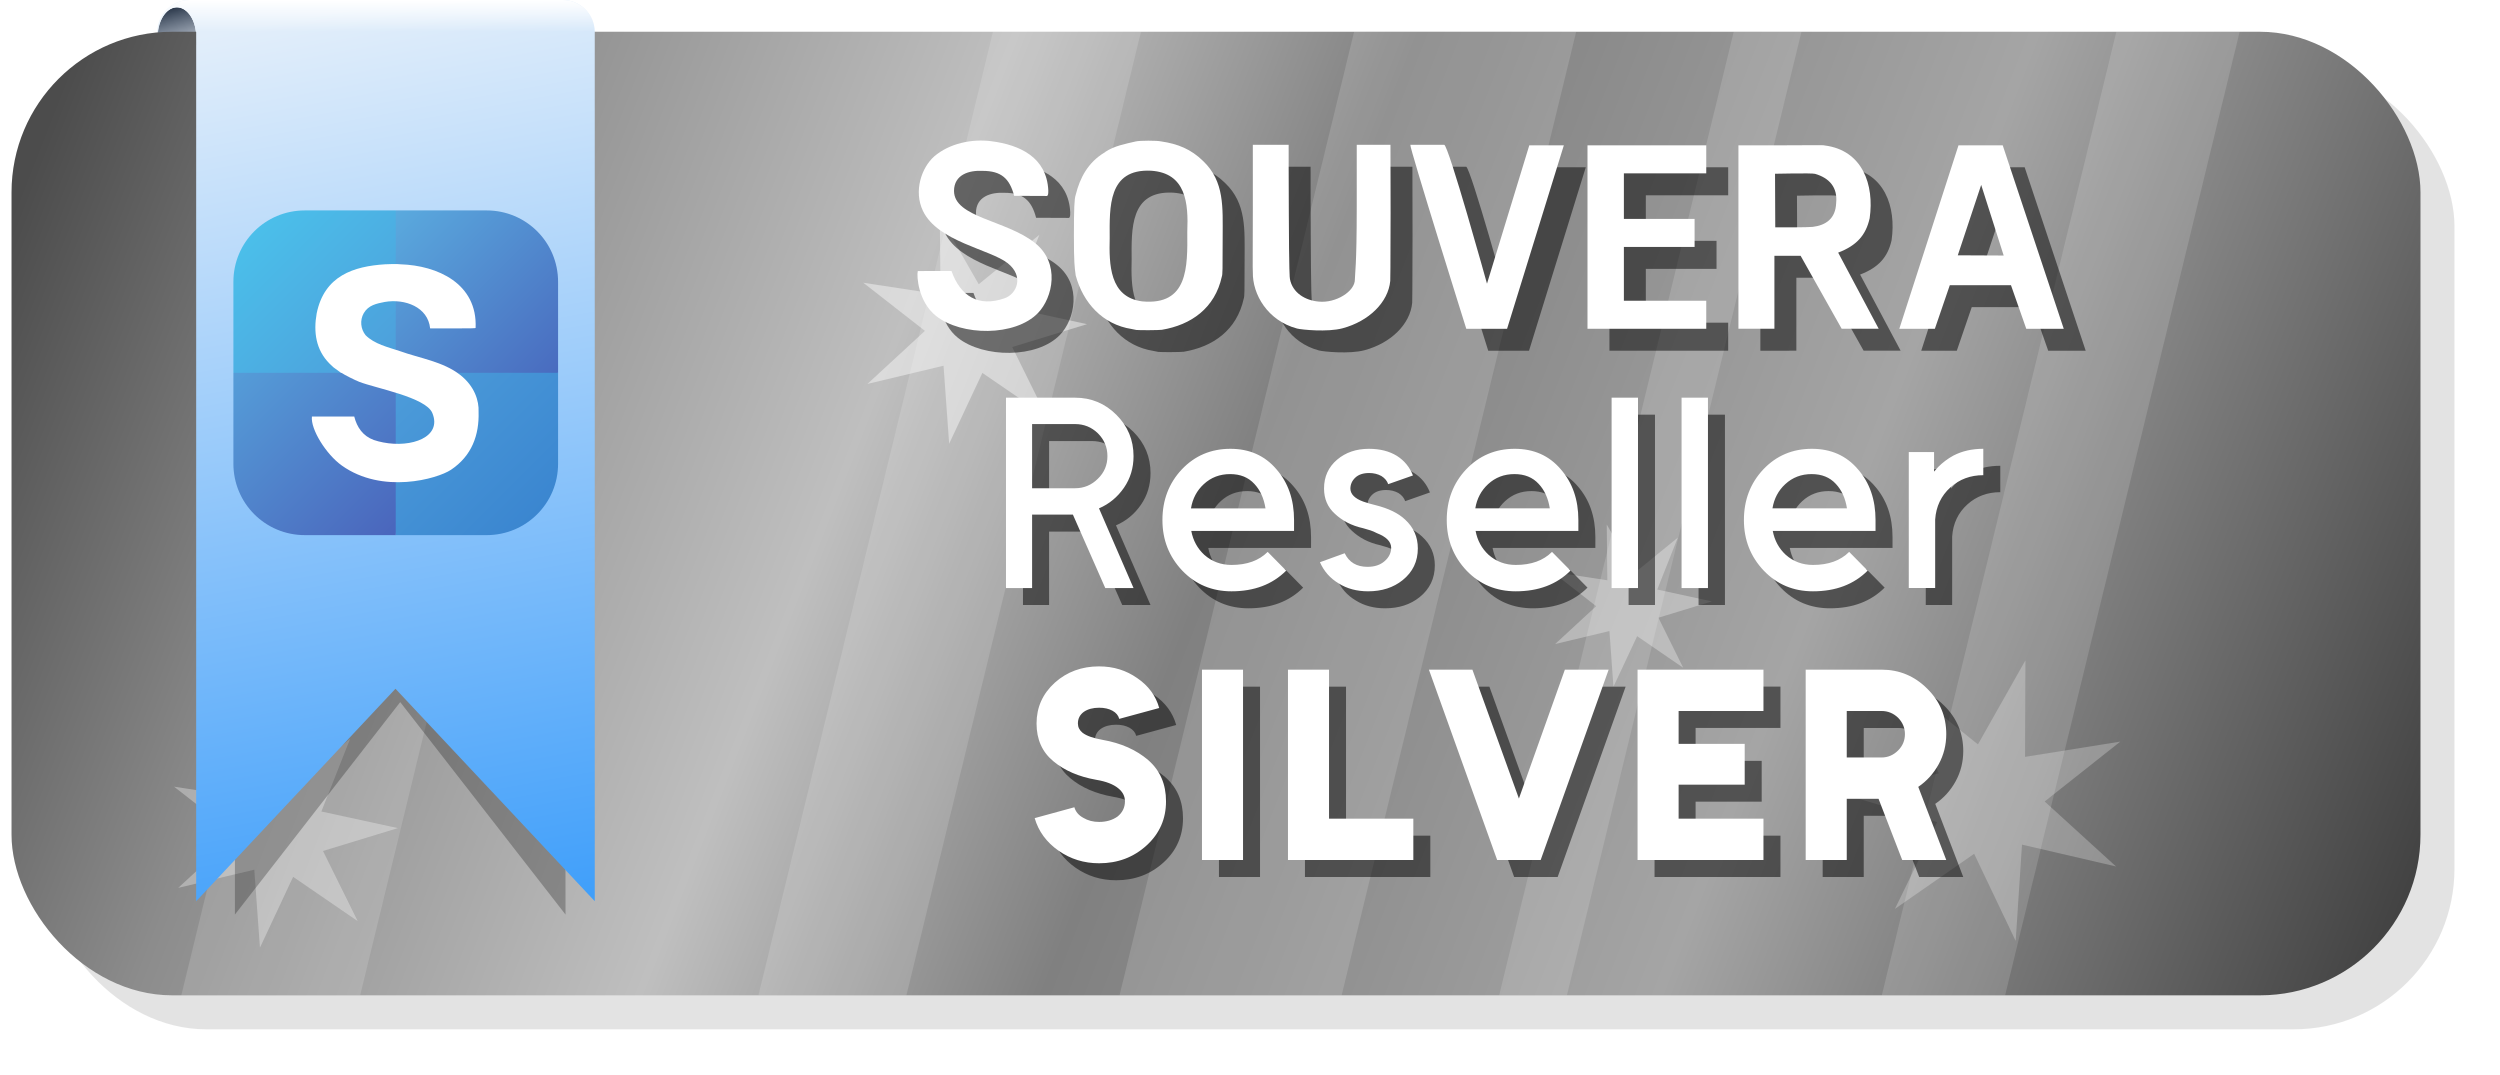 <?xml version="1.0" encoding="UTF-8" standalone="no"?>
<!-- Created with Inkscape (http://www.inkscape.org/) -->

<svg
   width="155.67mm"
   height="66.928mm"
   viewBox="0 0 155.67 66.928"
   version="1.1"
   id="svg1"
   inkscape:version="1.3.1 (91b66b0783, 2023-11-16)"
   sodipodi:docname="2_souvera_reseller_silver.svg"
   inkscape:export-filename="2_souvera_reseller_silver.png"
   inkscape:export-xdpi="167.08167"
   inkscape:export-ydpi="167.08167"
   xmlns:inkscape="http://www.inkscape.org/namespaces/inkscape"
   xmlns:sodipodi="http://sodipodi.sourceforge.net/DTD/sodipodi-0.dtd"
   xmlns:xlink="http://www.w3.org/1999/xlink"
   xmlns="http://www.w3.org/2000/svg"
   xmlns:svg="http://www.w3.org/2000/svg">
  <sodipodi:namedview
     id="namedview1"
     pagecolor="#ffffff"
     bordercolor="#000000"
     borderopacity="0.25"
     inkscape:showpageshadow="2"
     inkscape:pageopacity="0.0"
     inkscape:pagecheckerboard="0"
     inkscape:deskcolor="#d1d1d1"
     inkscape:document-units="mm"
     inkscape:zoom="1.3767104"
     inkscape:cx="294.17952"
     inkscape:cy="126.75142"
     inkscape:window-width="1920"
     inkscape:window-height="1017"
     inkscape:window-x="-8"
     inkscape:window-y="-8"
     inkscape:window-maximized="1"
     inkscape:current-layer="layer1" />
  <defs
     id="defs1">
    <linearGradient
       id="linearGradient118"
       inkscape:collect="always">
      <stop
         style="stop-color:#2e3b4d;stop-opacity:1;"
         offset="0"
         id="stop118" />
      <stop
         style="stop-color:#455873;stop-opacity:0.4;"
         offset="1"
         id="stop119" />
    </linearGradient>
    <linearGradient
       id="linearGradient114"
       inkscape:collect="always">
      <stop
         style="stop-color:#ffffff;stop-opacity:1;"
         offset="0"
         id="stop114" />
      <stop
         style="stop-color:#ffffff;stop-opacity:0;"
         offset="1"
         id="stop115" />
    </linearGradient>
    <linearGradient
       id="linearGradient106"
       inkscape:collect="always">
      <stop
         style="stop-color:#e2eefa;stop-opacity:1;"
         offset="0"
         id="stop106" />
      <stop
         style="stop-color:#409ffa;stop-opacity:1;"
         offset="1"
         id="stop107" />
    </linearGradient>
    <linearGradient
       inkscape:collect="always"
       xlink:href="#linearGradient7"
       id="linearGradient8"
       x1="40.389"
       y1="66.055"
       x2="73.067"
       y2="98.734"
       gradientUnits="userSpaceOnUse" />
    <linearGradient
       id="linearGradient7"
       inkscape:collect="always">
      <stop
         style="stop-color:#4bbfea;stop-opacity:1;"
         offset="0"
         id="stop7" />
      <stop
         style="stop-color:#4d9dda;stop-opacity:1;"
         offset="1"
         id="stop8" />
    </linearGradient>
    <linearGradient
       inkscape:collect="always"
       xlink:href="#linearGradient9"
       id="linearGradient10"
       x1="73.067"
       y1="61.233"
       x2="110.567"
       y2="98.734"
       gradientUnits="userSpaceOnUse" />
    <linearGradient
       id="linearGradient9"
       inkscape:collect="always">
      <stop
         style="stop-color:#5aaade;stop-opacity:1;"
         offset="0"
         id="stop9" />
      <stop
         style="stop-color:#496bbf;stop-opacity:1;"
         offset="1"
         id="stop10" />
    </linearGradient>
    <linearGradient
       inkscape:collect="always"
       xlink:href="#linearGradient13"
       id="linearGradient14-8"
       x1="73.067"
       y1="98.734"
       x2="105.745"
       y2="131.411"
       gradientUnits="userSpaceOnUse" />
    <linearGradient
       id="linearGradient13"
       inkscape:collect="always">
      <stop
         style="stop-color:#4d9dda;stop-opacity:1;"
         offset="0"
         id="stop13-1" />
      <stop
         style="stop-color:#3b86d0;stop-opacity:1;"
         offset="1"
         id="stop14-1" />
    </linearGradient>
    <linearGradient
       inkscape:collect="always"
       xlink:href="#linearGradient11"
       id="linearGradient12-8"
       x1="35.567"
       y1="98.734"
       x2="73.067"
       y2="136.234"
       gradientUnits="userSpaceOnUse" />
    <linearGradient
       id="linearGradient11"
       inkscape:collect="always">
      <stop
         style="stop-color:#559dd8;stop-opacity:1;"
         offset="0"
         id="stop11" />
      <stop
         style="stop-color:#4a65bc;stop-opacity:1;"
         offset="1"
         id="stop12" />
    </linearGradient>
    <filter
       inkscape:collect="always"
       style="color-interpolation-filters:sRGB"
       id="filter70"
       x="-0.019"
       y="-0.047"
       width="1.038"
       height="1.095">
      <feGaussianBlur
         inkscape:collect="always"
         stdDeviation="1.181"
         id="feGaussianBlur70" />
    </filter>
    <linearGradient
       inkscape:collect="always"
       xlink:href="#linearGradient106"
       id="linearGradient107"
       x1="151.272"
       y1="79.069"
       x2="161.565"
       y2="135.186"
       gradientUnits="userSpaceOnUse"
       gradientTransform="translate(-103.134)" />
    <linearGradient
       inkscape:collect="always"
       xlink:href="#linearGradient114"
       id="linearGradient115"
       x1="155.723"
       y1="79.069"
       x2="155.723"
       y2="81.046"
       gradientUnits="userSpaceOnUse"
       gradientTransform="translate(-103.134)" />
    <linearGradient
       inkscape:collect="always"
       xlink:href="#linearGradient118"
       id="linearGradient119"
       x1="139.777"
       y1="79.521"
       x2="140.408"
       y2="81.761"
       gradientUnits="userSpaceOnUse"
       gradientTransform="translate(-105.251)" />
    <filter
       inkscape:collect="always"
       style="color-interpolation-filters:sRGB"
       id="filter120"
       x="-0.083"
       y="-0.034"
       width="1.165"
       height="1.068">
      <feGaussianBlur
         inkscape:collect="always"
         stdDeviation="0.791"
         id="feGaussianBlur120" />
    </filter>
    <filter
       inkscape:collect="always"
       style="color-interpolation-filters:sRGB"
       id="filter1"
       x="-0.034"
       y="-0.072"
       width="1.067"
       height="1.143">
      <feGaussianBlur
         inkscape:collect="always"
         stdDeviation="1.792"
         id="feGaussianBlur1" />
    </filter>
    <filter
       inkscape:collect="always"
       style="color-interpolation-filters:sRGB"
       id="filter28"
       x="-0.024"
       y="-0.051"
       width="1.049"
       height="1.102">
      <feGaussianBlur
         inkscape:collect="always"
         stdDeviation="0.615"
         id="feGaussianBlur28" />
    </filter>
    <filter
       inkscape:collect="always"
       style="color-interpolation-filters:sRGB"
       id="filter27"
       x="-0.027"
       y="-0.161"
       width="1.053"
       height="1.322">
      <feGaussianBlur
         inkscape:collect="always"
         stdDeviation="2.114"
         id="feGaussianBlur27" />
    </filter>
    <filter
       inkscape:collect="always"
       style="color-interpolation-filters:sRGB"
       id="filter29"
       x="-0.194"
       y="-0.19"
       width="1.387"
       height="1.381">
      <feGaussianBlur
         inkscape:collect="always"
         stdDeviation="6.313"
         id="feGaussianBlur29" />
    </filter>
    <filter
       inkscape:collect="always"
       style="color-interpolation-filters:sRGB"
       id="filter31"
       x="-0.194"
       y="-0.19"
       width="1.387"
       height="1.381">
      <feGaussianBlur
         inkscape:collect="always"
         stdDeviation="6.313"
         id="feGaussianBlur31" />
    </filter>
    <filter
       inkscape:collect="always"
       style="color-interpolation-filters:sRGB"
       id="filter32"
       x="-0.194"
       y="-0.19"
       width="1.387"
       height="1.381">
      <feGaussianBlur
         inkscape:collect="always"
         stdDeviation="6.313"
         id="feGaussianBlur32" />
    </filter>
    <filter
       inkscape:collect="always"
       style="color-interpolation-filters:sRGB"
       id="filter33"
       x="-0.184"
       y="-0.181"
       width="1.368"
       height="1.362">
      <feGaussianBlur
         inkscape:collect="always"
         stdDeviation="6.001"
         id="feGaussianBlur33" />
    </filter>
    <linearGradient
       inkscape:collect="always"
       xlink:href="#linearGradient12"
       id="linearGradient14"
       x1="27.584"
       y1="82.832"
       x2="174.238"
       y2="140.309"
       gradientUnits="userSpaceOnUse"
       gradientTransform="matrix(0.988,0,0,0.988,0.289,1.714)" />
    <linearGradient
       id="linearGradient12"
       inkscape:collect="always">
      <stop
         style="stop-color:#4c4c4c;stop-opacity:1;"
         offset="0.001"
         id="stop13" />
      <stop
         style="stop-color:#8c8c8c;stop-opacity:1;"
         offset="0.16"
         id="stop15" />
      <stop
         style="stop-color:#bfbfbf;stop-opacity:1;"
         offset="0.349"
         id="stop18" />
      <stop
         style="stop-color:#808080;stop-opacity:1;"
         offset="0.499"
         id="stop16" />
      <stop
         style="stop-color:#a5a5a5;stop-opacity:1;"
         offset="0.729"
         id="stop17" />
      <stop
         style="stop-color:#404040;stop-opacity:1;"
         offset="1"
         id="stop14" />
    </linearGradient>
  </defs>
  <g
     inkscape:label="Ebene 1"
     inkscape:groupmode="layer"
     id="layer1"
     transform="translate(-23.513,-79.069)">
    <path
       id="path111"
       style="opacity:1;fill:url(#linearGradient119);stroke-width:0.87;stroke-linejoin:round;stroke-miterlimit:2.7;paint-order:markers stroke fill"
       d="m 35.728,81.347 a 1.202,1.826 0 0 1 -1.202,1.826 1.202,1.826 0 0 1 -1.202,-1.826 1.202,1.826 0 0 1 1.202,-1.826 1.202,1.826 0 0 1 1.202,1.826 z" />
    <rect
       style="opacity:0.33;fill:#000000;fill-rule:nonzero;stroke:none;stroke-width:1;stroke-linejoin:round;stroke-miterlimit:2.7;stroke-dasharray:none;stroke-opacity:1;paint-order:markers stroke fill;filter:url(#filter70)"
       id="rect70"
       width="150"
       height="60"
       x="26.348"
       y="83.162"
       ry="10" />
    <rect
       style="fill:url(#linearGradient14);fill-rule:nonzero;stroke:none;stroke-width:1;stroke-linejoin:round;stroke-miterlimit:2.7;stroke-dasharray:none;stroke-opacity:1;paint-order:markers stroke fill"
       id="rect1"
       width="150"
       height="60"
       x="24.231"
       y="81.046"
       ry="10"
       rx="10" />
    <path
       id="path31"
       style="opacity:0.5;fill:#ffffff;stroke-width:0.33;stroke-linejoin:bevel;stroke-miterlimit:2.7;paint-order:markers stroke fill;filter:url(#filter31)"
       inkscape:transform-center-x="0.37803771"
       inkscape:transform-center-y="0.066772753"
       transform="matrix(0.19,0.11,-0.11,0.19,133.527,42.024)"
       d="m 279.34,341.609 -22.572,-15.479 -11.616,24.782 -1.971,-27.298 -26.618,6.37 20.114,-18.562 -21.576,-16.839 27.053,4.152 -0.287,-27.368 13.62,23.74 21.218,-17.288 -10.068,25.45 26.746,5.81 -26.175,7.996 z" />
    <path
       id="path29"
       style="opacity:0.56;fill:#ffffff;stroke-width:0.33;stroke-linejoin:bevel;stroke-miterlimit:2.7;paint-order:markers stroke fill;filter:url(#filter29)"
       inkscape:transform-center-x="-0.20942408"
       inkscape:transform-center-y="0.047501202"
       transform="matrix(0.127,0,0,0.127,92.845,77.264)"
       d="m 279.34,341.609 -22.572,-15.479 -11.616,24.782 -1.971,-27.298 -26.618,6.37 20.114,-18.562 -21.576,-16.839 27.053,4.152 -0.287,-27.368 13.62,23.74 21.218,-17.288 -10.068,25.45 26.746,5.81 -26.175,7.996 z" />
    <path
       id="path30"
       style="opacity:0.56;fill:#ffffff;stroke-width:0.33;stroke-linejoin:bevel;stroke-miterlimit:2.7;paint-order:markers stroke fill;filter:url(#filter33)"
       inkscape:transform-center-x="-0.29464492"
       inkscape:transform-center-y="0.066821702"
       transform="matrix(0.178,0,0,0.178,-3.938,75.618)"
       d="m 279.34,341.609 -22.572,-15.479 -11.616,24.782 -1.971,-27.298 -26.618,6.37 20.114,-18.562 -21.576,-16.839 27.053,4.152 -0.287,-27.368 13.62,23.74 21.218,-17.288 -10.068,25.45 26.746,5.81 -26.175,7.996 z" />
    <path
       id="rect71"
       style="display:inline;opacity:0.375;fill:#ffffff;fill-opacity:1;stroke:none;stroke-width:0.654;stroke-linejoin:round;stroke-miterlimit:2.7;paint-order:markers stroke fill;filter:url(#filter1)"
       d="M 49.409 81.046 L 34.803 141.046 L 45.94 141.046 L 60.546 81.046 L 49.409 81.046 z M 85.345 81.046 L 70.739 141.046 L 79.954 141.046 L 94.56 81.046 L 85.345 81.046 z M 107.83 81.046 L 93.225 141.046 L 107.053 141.046 L 121.659 81.046 L 107.83 81.046 z M 131.469 81.046 L 116.863 141.046 L 121.082 141.046 L 135.688 81.046 L 131.469 81.046 z M 155.295 81.046 L 140.689 141.046 L 148.367 141.046 L 162.973 81.046 L 155.295 81.046 z " />
    <path
       id="path119"
       style="opacity:0.5;mix-blend-mode:multiply;fill:#000000;stroke-linejoin:round;stroke-miterlimit:2.7;paint-order:markers stroke fill;filter:url(#filter120)"
       d="m 36.286,80.516 c -0.339,0.354 -0.552,0.83 -0.558,1.36 h 0.041 c 0.068,-0.618 0.338,-1.116 0.696,-1.36 z m 1.141,0 c 0.358,0.244 0.628,0.741 0.696,1.36 0,0 0.018,0.003 0.018,0.003 v 54.137 l 10.293,-13.229 10.292,13.229 V 81.876 h -10e-4 c -0.006,-0.53 -0.219,-1.006 -0.558,-1.36 z" />
    <path
       id="path106"
       style="fill:url(#linearGradient107);stroke-linejoin:round;stroke-miterlimit:2.7;paint-order:markers stroke fill"
       d="m 35.314,79.069 c -1.1,0 -1.986,0.88 -1.999,1.977 h 0.041 c 0.096,-0.871 0.589,-1.513 1.17,-1.524 0.587,0.001 1.087,0.646 1.184,1.524 0,0 0.018,0.003 0.018,0.003 v 54.137 l 12.41,-13.229 12.409,13.229 V 81.046 h -0.001 c -0.013,-1.097 -0.899,-1.977 -1.999,-1.977 h -12.408 z"
       sodipodi:nodetypes="sccccccccccscs" />
    <g
       id="g104"
       transform="matrix(0.702,0,0,0.702,-0.745,30.951)">
      <g
         id="g15"
         transform="matrix(0.384,0,0,0.384,41.6,63.696)"
         style="stroke:none">
        <path
           id="rect1-7"
           style="fill:url(#linearGradient8);stroke:none;stroke-width:1.427;stroke-linecap:square;stroke-miterlimit:1;paint-order:fill markers stroke"
           d="m 52.067,61.233 c -9.141,0 -16.5,7.359 -16.5,16.5 v 21 c 12.347,4.125 24.808,5.184 37.5,0 5.533,-12.846 5.529,-25.346 0,-37.5 z"
           sodipodi:nodetypes="sscccs" />
        <path
           id="rect7"
           style="fill:url(#linearGradient10);stroke:none;stroke-width:1.427;stroke-linecap:square;stroke-miterlimit:1;paint-order:fill markers stroke"
           d="m 73.067,61.233 v 37.5 c 12.003,3.811 24.46,4.137 37.5,0 V 77.733 c 0,-9.141 -7.359,-16.5 -16.5,-16.5 z"
           sodipodi:nodetypes="cccssc" />
        <path
           id="rect5"
           style="fill:url(#linearGradient14-8);stroke:none;stroke-width:1.427;stroke-linecap:square;stroke-miterlimit:1;paint-order:fill markers stroke"
           d="m 73.067,98.734 c -6.293,12.5 -2.729,25 0,37.5 H 94.067 c 9.141,0 16.5,-7.359 16.5,-16.5 V 98.734 Z"
           sodipodi:nodetypes="ccsscc" />
        <path
           id="rect6"
           style="fill:url(#linearGradient12-8);stroke:none;stroke-width:1.427;stroke-linecap:square;stroke-miterlimit:1;paint-order:fill markers stroke"
           d="m 35.567,98.734 v 21 c 0,9.141 7.359,16.5 16.5,16.5 H 73.067 V 98.734 Z" />
      </g>
      <path
         style="fill:#ffffff;stroke:none;stroke-width:0.192;stroke-linecap:square;stroke-miterlimit:1;paint-order:fill markers stroke"
         d="m 64.865,109.83 c -1.377,-0.984 -2.768,-3.207 -2.643,-4.336 h 3.756 c 0.242,0.957 0.77,1.725 1.735,2.078 0.282,0.093 0.538,0.161 0.835,0.218 2.494,0.487 5.251,-0.461 4.354,-2.616 -0.58,-1.393 -5.007,-2.186 -6.486,-2.763 -0.346,-0.132 -1.393,-0.658 -1.486,-0.747 -0.026,-0.024 -0.068,-0.044 -0.095,-0.044 -0.026,0 -0.053,-0.012 -0.06,-0.027 -0.006,-0.015 -0.132,-0.107 -0.278,-0.204 -0.316,-0.211 -0.401,-0.281 -0.709,-0.589 -1.212,-1.212 -1.439,-2.802 -1.143,-4.458 0.683,-3.358 3.302,-4.176 6.056,-4.354 0.226,-0.015 1.113,-0.046 1.39,5.93e-4 3.252,0.104 6.823,1.7 6.652,5.64 -0.002,0.04 -0.412,0.046 -2.026,0.046 h -2.008 c -0.19,-1.902 -2.24,-2.657 -4.031,-2.347 -0.73,0.148 -1.436,0.277 -1.857,0.995 -0.36,0.631 -0.275,1.407 0.16,1.951 0.785,0.796 1.999,1.064 3.025,1.408 1.792,0.645 3.847,0.929 5.367,2.117 1.286,1.007 1.677,2.3 1.633,3.283 0.061,2.049 -0.598,3.9 -2.452,5.135 -1.203,0.801 -6.08,2.194 -9.69,-0.386 z"
         id="path10"
         sodipodi:nodetypes="sccssscssscssscsscssssssss" />
    </g>
    <path
       id="path114"
       style="opacity:1;fill:url(#linearGradient115);stroke-linejoin:round;stroke-miterlimit:2.7;paint-order:markers stroke fill"
       d="m 35.314,79.069 c -1.1,0 -1.986,0.88 -1.999,1.977 h 0.041 c 0.096,-0.871 0.589,-1.513 1.17,-1.524 0.587,0.001 1.087,0.646 1.184,1.524 h 10.311 14.525 c -0.013,-1.097 -0.899,-1.977 -1.999,-1.977 h -14.525 z"
       sodipodi:nodetypes="sccccccscs" />
    <path
       id="path28"
       style="opacity:0.66;fill:#ffffff;stroke-width:0.33;stroke-linejoin:bevel;stroke-miterlimit:2.7;paint-order:markers stroke fill;filter:url(#filter32)"
       inkscape:transform-center-x="-0.29464492"
       inkscape:transform-center-y="0.066821702"
       transform="matrix(0.178,0,0,0.178,38.978,44.238)"
       d="m 279.34,341.609 -22.572,-15.479 -11.616,24.782 -1.971,-27.298 -26.618,6.37 20.114,-18.562 -21.576,-16.839 27.053,4.152 -0.287,-27.368 13.62,23.74 21.218,-17.288 -10.068,25.45 26.746,5.81 -26.175,7.996 z" />
    <g
       id="g27"
       transform="matrix(0.376,0,0,0.376,55.061,56.198)"
       style="opacity:0.5;fill:#000000;filter:url(#filter27)">
      <path
         style="fill:#000000;fill-opacity:1;stroke-width:0.453;stroke-linecap:square;stroke-miterlimit:1;paint-order:fill markers stroke"
         d="m 74.74,116.778 c -2.943,-2.339 -3.22,-6.564 -3.024,-7.428 l 2.909,-0.013 h 2.679 c 1.438,4.124 4.435,6.054 8.814,4.509 1.987,-0.701 3.246,-3.613 0.5,-5.793 -2.896,-2.299 -11.584,-3.548 -14.042,-8.663 -1.583,-3.293 -0.215,-7.197 1.87,-9.031 2.49,-2.146 6.249,-2.944 9.486,-2.508 4.625,0.593 9.149,2.628 9.402,8.141 0,0.631 -0.023,0.74 -0.194,0.923 l -5.46,-0.024 c -0.754,-2.878 -2.149,-4.13 -5.217,-4.133 -2.275,-0.118 -4.715,0.614 -4.743,3.316 0,4.412 8.623,4.826 13.389,8.607 4.242,3.365 2.971,9.07 0.515,11.617 -3.772,3.911 -12.661,3.836 -16.884,0.48 z"
         id="path21"
         sodipodi:nodetypes="scccssssssccssssss" />
      <path
         style="fill:#000000;fill-opacity:1;stroke-width:0.453;stroke-linecap:square;stroke-miterlimit:1;paint-order:fill markers stroke"
         d="m 107.898,119.102 c -0.115,-0.018 -0.455,-0.087 -0.755,-0.153 -4.828,-0.755 -8.05,-4.351 -9.27,-8.875 -0.19,-1.348 -0.3,-2.194 -0.299,-6.607 10e-4,-4.461 0.073,-6.098 0.296,-6.731 0.704,-2.851 2.061,-5.384 4.752,-7.004 0.086,-0.027 0.155,-0.081 0.155,-0.121 1.503,-0.999 3.304,-1.322 5.042,-1.728 0.637,-0.163 3.552,-0.166 4.195,-0.004 2.745,0.394 4.962,1.284 6.963,3.251 3.572,3.4 3.231,7.772 3.233,12.499 0,5.609 -0.014,6.293 -0.139,6.632 -1.143,5.246 -5.093,8.006 -9.935,8.816 -0.415,0.069 -3.834,0.09 -4.239,0.026 z m 8.453,-16.229 c 0.194,-4.739 -0.175,-9.771 -6.019,-10.142 -7.13,-0.341 -6.851,6.044 -6.83,11.149 -0.105,4.322 -0.06,9.817 5.403,10.493 7.576,0.689 7.497,-5.643 7.446,-11.5 z"
         id="path22"
         sodipodi:nodetypes="cscccsssssscscccscsc" />
      <path
         style="fill:#000000;fill-opacity:1;stroke-width:0.453;stroke-linecap:square;stroke-miterlimit:1;paint-order:fill markers stroke"
         d="m 134.508,118.862 c -4.814,-1.29 -7.383,-5.619 -7.303,-9.357 -0.049,-0.178 4.2e-4,-4.28 3e-5,-10.438 l -3e-5,-10.632 h 5.933 c 0,0 10e-4,7.639 0.027,11.249 0.039,10.099 0.145,10.76 0.189,10.994 0.424,2.246 2.491,3.543 4.806,3.73 2.782,0.269 5.968,-1.674 5.947,-3.686 -0.008,-0.792 0.307,-2.083 0.307,-11.981 l 5e-5,-10.306 h 5.586 c 0.012,3.777 0.029,7.584 0.021,11.37 -0.021,9.31 -0.038,10.966 -0.057,11.172 -0.328,3.546 -3.538,6.681 -7.901,7.85 -2.483,0.665 -6.793,0.24 -7.555,0.036 z"
         id="path23"
         sodipodi:nodetypes="scccccsssccccsss" />
      <path
         style="fill:#000000;fill-opacity:1;stroke-width:0.453;stroke-linecap:square;stroke-miterlimit:1;paint-order:fill markers stroke"
         d="m 153.289,88.435 h 5.604 c 0.706,0 7.092,23.001 7.092,23.001 l 7.004,-22.908 5.721,-5e-6 -9.399,30.379 c 0,0 -4.504,-1e-5 -6.757,-1e-5 0,0 -9.48,-30.212 -9.265,-30.472 z"
         id="path24"
         sodipodi:nodetypes="cscccccc" />
      <path
         id="path25"
         style="fill:#000000;fill-opacity:1;stroke-width:1.848;stroke-linecap:square;stroke-miterlimit:1;paint-order:fill markers stroke"
         d="m 182.628,88.528 v 3.317 1.324 7.544 4.641 11.232 2.32 h 19.667 V 114.265 h -13.641 v -8.911 h 11.71 v -4.641 h -11.71 v -7.544 h 13.641 v -4.641 z" />
      <path
         style="fill:#000000;fill-opacity:1;stroke-width:0.453;stroke-linecap:square;stroke-miterlimit:1;paint-order:fill markers stroke"
         d="m 207.624,118.906 1e-5,-30.379 h 7.132 c 5.576,0 6.861,-0.072 7.156,0.024 6.279,0.792 8.236,6.531 7.444,12.059 -0.626,2.795 -2.148,4.516 -5.215,5.687 0,0 4.475,8.413 6.711,12.609 h -6.129 l -6.802,-12.087 h -4.338 v 12.087 z m 12.298,-16.872 c 2.144,-0.264 3.789,-1.332 3.885,-3.947 0.266,-2.599 -1.127,-4.148 -3.489,-4.836 -0.485,-0.158 -6.633,-0.016 -6.633,-0.016 l 0.038,8.875 2.875,10e-4 c 1.505,-0.003 3.001,-0.038 3.324,-0.078 z"
         id="path26"
         sodipodi:nodetypes="ccsscsccccccssscccss" />
      <path
         style="fill:#000000;fill-opacity:1;stroke-width:0.453;stroke-linecap:square;stroke-miterlimit:1;paint-order:fill markers stroke"
         d="m 244.068,88.528 h 7.324 l 10.106,30.379 h -6.207 l -2.534,-7.219 h -10.128 l -2.474,7.219 h -5.888 z m 3.758,6.551 -3.875,11.661 7.599,0.037 z"
         id="path27"
         sodipodi:nodetypes="ccccccccccccc" />
    </g>
    <g
       id="g107-9"
       transform="matrix(0.376,0,0,0.376,53.695,54.832)"
       style="fill:#ffffff">
      <path
         style="fill:#ffffff;fill-opacity:1;stroke-width:0.453;stroke-linecap:square;stroke-miterlimit:1;paint-order:fill markers stroke"
         d="m 74.74,116.778 c -2.943,-2.339 -3.22,-6.564 -3.024,-7.428 l 2.909,-0.013 h 2.679 c 1.438,4.124 4.435,6.054 8.814,4.509 1.987,-0.701 3.246,-3.613 0.5,-5.793 -2.896,-2.299 -11.584,-3.548 -14.042,-8.663 -1.583,-3.293 -0.215,-7.197 1.87,-9.031 2.49,-2.146 6.249,-2.944 9.486,-2.508 4.625,0.593 9.149,2.628 9.402,8.141 0,0.631 -0.023,0.74 -0.194,0.923 l -5.46,-0.024 c -0.754,-2.878 -2.149,-4.13 -5.217,-4.133 -2.275,-0.118 -4.715,0.614 -4.743,3.316 0,4.412 8.623,4.826 13.389,8.607 4.242,3.365 2.971,9.07 0.515,11.617 -3.772,3.911 -12.661,3.836 -16.884,0.48 z"
         id="path11-0"
         sodipodi:nodetypes="scccssssssccssssss" />
      <path
         style="fill:#ffffff;fill-opacity:1;stroke-width:0.453;stroke-linecap:square;stroke-miterlimit:1;paint-order:fill markers stroke"
         d="m 107.898,119.102 c -0.115,-0.018 -0.455,-0.087 -0.755,-0.153 -4.828,-0.755 -8.05,-4.351 -9.27,-8.875 -0.19,-1.348 -0.3,-2.194 -0.299,-6.607 10e-4,-4.461 0.073,-6.098 0.296,-6.731 0.704,-2.851 2.061,-5.384 4.752,-7.004 0.086,-0.027 0.155,-0.081 0.155,-0.121 1.503,-0.999 3.304,-1.322 5.042,-1.728 0.637,-0.163 3.552,-0.166 4.195,-0.004 2.745,0.394 4.962,1.284 6.963,3.251 3.572,3.4 3.231,7.772 3.233,12.499 0,5.609 -0.014,6.293 -0.139,6.632 -1.143,5.246 -5.093,8.006 -9.935,8.816 -0.415,0.069 -3.834,0.09 -4.239,0.026 z m 8.453,-16.229 c 0.194,-4.739 -0.175,-9.771 -6.019,-10.142 -7.13,-0.341 -6.851,6.044 -6.83,11.149 -0.105,4.322 -0.06,9.817 5.403,10.493 7.576,0.689 7.497,-5.643 7.446,-11.5 z"
         id="path12-5"
         sodipodi:nodetypes="cscccsssssscscccscsc" />
      <path
         style="fill:#ffffff;fill-opacity:1;stroke-width:0.453;stroke-linecap:square;stroke-miterlimit:1;paint-order:fill markers stroke"
         d="m 134.508,118.862 c -4.814,-1.29 -7.383,-5.619 -7.303,-9.357 -0.049,-0.178 4.2e-4,-4.28 3e-5,-10.438 l -3e-5,-10.632 h 5.933 c 0,0 10e-4,7.639 0.027,11.249 0.039,10.099 0.145,10.76 0.189,10.994 0.424,2.246 2.491,3.543 4.806,3.73 2.782,0.269 5.968,-1.674 5.947,-3.686 -0.008,-0.792 0.307,-2.083 0.307,-11.981 l 5e-5,-10.306 h 5.586 c 0.012,3.777 0.029,7.584 0.021,11.37 -0.021,9.31 -0.038,10.966 -0.057,11.172 -0.328,3.546 -3.538,6.681 -7.901,7.85 -2.483,0.665 -6.793,0.24 -7.555,0.036 z"
         id="path13-1"
         sodipodi:nodetypes="scccccsssccccsss" />
      <path
         style="fill:#ffffff;fill-opacity:1;stroke-width:0.453;stroke-linecap:square;stroke-miterlimit:1;paint-order:fill markers stroke"
         d="m 153.289,88.435 h 5.604 c 0.706,0 7.092,23.001 7.092,23.001 l 7.004,-22.908 5.721,-5e-6 -9.399,30.379 c 0,0 -4.504,-1e-5 -6.757,-1e-5 0,0 -9.48,-30.212 -9.265,-30.472 z"
         id="path14-7"
         sodipodi:nodetypes="cscccccc" />
      <path
         id="rect19-4"
         style="fill:#ffffff;fill-opacity:1;stroke-width:1.848;stroke-linecap:square;stroke-miterlimit:1;paint-order:fill markers stroke"
         d="m 182.628,88.528 v 3.317 1.324 7.544 4.641 11.232 2.32 h 19.667 V 114.265 h -13.641 v -8.911 h 11.71 v -4.641 h -11.71 v -7.544 h 13.641 v -4.641 z" />
      <path
         style="fill:#ffffff;fill-opacity:1;stroke-width:0.453;stroke-linecap:square;stroke-miterlimit:1;paint-order:fill markers stroke"
         d="m 207.624,118.906 1e-5,-30.379 h 7.132 c 5.576,0 6.861,-0.072 7.156,0.024 6.279,0.792 8.236,6.531 7.444,12.059 -0.626,2.795 -2.148,4.516 -5.215,5.687 0,0 4.475,8.413 6.711,12.609 h -6.129 l -6.802,-12.087 h -4.338 v 12.087 z m 12.298,-16.872 c 2.144,-0.264 3.789,-1.332 3.885,-3.947 0.266,-2.599 -1.127,-4.148 -3.489,-4.836 -0.485,-0.158 -6.633,-0.016 -6.633,-0.016 l 0.038,8.875 2.875,10e-4 c 1.505,-0.003 3.001,-0.038 3.324,-0.078 z"
         id="path16-6"
         sodipodi:nodetypes="ccsscsccccccssscccss" />
      <path
         style="fill:#ffffff;fill-opacity:1;stroke-width:0.453;stroke-linecap:square;stroke-miterlimit:1;paint-order:fill markers stroke"
         d="m 244.068,88.528 h 7.324 l 10.106,30.379 h -6.207 l -2.534,-7.219 h -10.128 l -2.474,7.219 h -5.888 z m 3.758,6.551 -3.875,11.661 7.599,0.037 z"
         id="path17-7"
         sodipodi:nodetypes="ccccccccccccc" />
    </g>
    <g
       id="text19"
       style="font-size:16.933px;line-height:1;font-family:'Unageo Medium';-inkscape-font-specification:'Unageo Medium, ';letter-spacing:0.529px;word-spacing:0px;opacity:0.5;stroke-linejoin:round;stroke-miterlimit:2.7;paint-order:markers stroke fill;filter:url(#filter28)"
       aria-label="Reseller&#10;SILVER">
      <path
         style="text-align:center;text-anchor:middle"
         d="m 88.838,106.533 h 2.675 q 0.83,0 1.422,0.576 0.593,0.593 0.593,1.422 0,0.83 -0.593,1.405 -0.593,0.593 -1.422,0.593 h -2.675 z m -1.626,-1.643 v 11.853 h 1.626 v -4.572 h 2.54 l 2.015,4.572 h 1.761 l -2.151,-4.961 q 0.948,-0.406 1.558,-1.287 0.593,-0.864 0.593,-1.964 0,-1.507 -1.067,-2.574 -1.067,-1.067 -2.574,-1.067 z m 17.937,8.297 v -0.677 q 0,-1.913 -1.101,-3.167 -1.084,-1.27 -2.862,-1.27 -1.812,0 -3.031,1.287 -1.202,1.287 -1.202,3.15 0,1.846 1.236,3.15 1.236,1.287 3.065,1.287 2.117,0 3.404,-1.287 l -1.151,-1.168 q -0.813,0.813 -2.252,0.813 -0.982,0 -1.693,-0.627 -0.643,-0.593 -0.813,-1.49 z m -3.979,-3.539 q 0.948,0 1.507,0.61 0.542,0.576 0.694,1.524 h -4.64 q 0.152,-0.914 0.796,-1.507 0.677,-0.627 1.643,-0.627 z m 11.383,0.085 q -0.305,-0.779 -0.999,-1.219 -0.711,-0.44 -1.744,-0.44 -1.185,0 -1.981,0.677 -0.813,0.694 -0.813,1.795 0,0.965 0.677,1.575 0.322,0.305 0.762,0.542 0.457,0.237 0.999,0.356 0.254,0.068 0.457,0.135 0.203,0.068 0.389,0.169 0.881,0.339 0.897,0.897 0,0.491 -0.406,0.847 -0.406,0.356 -1.067,0.356 -1.016,0 -1.422,-0.847 l -1.541,0.559 q 0.373,0.847 1.168,1.321 0.779,0.491 1.829,0.491 1.287,0 2.151,-0.694 0.948,-0.762 0.948,-1.981 0,-1.067 -0.796,-1.795 -0.627,-0.593 -1.846,-0.897 -0.203,-0.051 -0.389,-0.102 -0.186,-0.068 -0.373,-0.119 -0.779,-0.288 -0.796,-0.796 0,-0.406 0.305,-0.694 0.305,-0.288 0.864,-0.288 0.423,0 0.762,0.186 0.322,0.203 0.423,0.508 z m 10.3,3.454 v -0.677 q 0,-1.913 -1.101,-3.167 -1.084,-1.27 -2.862,-1.27 -1.812,0 -3.031,1.287 -1.202,1.287 -1.202,3.15 0,1.846 1.236,3.15 1.236,1.287 3.065,1.287 2.117,0 3.404,-1.287 l -1.151,-1.168 q -0.813,0.813 -2.252,0.813 -0.982,0 -1.693,-0.627 -0.643,-0.593 -0.813,-1.49 z m -3.979,-3.539 q 0.948,0 1.507,0.61 0.542,0.576 0.694,1.524 h -4.64 q 0.152,-0.914 0.796,-1.507 0.677,-0.627 1.643,-0.627 z m 6.049,-4.758 v 11.853 h 1.643 v -11.853 z m 4.356,0 v 11.853 h 1.643 v -11.853 z m 12.078,8.297 v -0.677 q 0,-1.913 -1.101,-3.167 -1.084,-1.27 -2.862,-1.27 -1.812,0 -3.031,1.287 -1.202,1.287 -1.202,3.15 0,1.846 1.236,3.15 1.236,1.287 3.065,1.287 2.117,0 3.404,-1.287 l -1.151,-1.168 q -0.813,0.813 -2.252,0.813 -0.982,0 -1.693,-0.627 -0.643,-0.593 -0.813,-1.49 z m -3.979,-3.539 q 0.948,0 1.507,0.61 0.542,0.576 0.694,1.524 h -4.64 q 0.152,-0.914 0.796,-1.507 0.677,-0.627 1.643,-0.627 z m 6.049,-1.372 v 8.467 h 1.643 v -4.267 q 0.085,-1.219 0.948,-1.998 0.847,-0.762 2.049,-0.762 v -1.643 q -1.05,0 -1.863,0.423 -0.525,0.288 -0.948,0.711 -0.068,0.068 -0.135,0.152 -0.068,0.068 -0.119,0.135 v -1.219 z"
         id="path3" />
      <path
         style="font-family:'Unageo Extrabold';-inkscape-font-specification:'Unageo Extrabold, ';text-align:center;text-anchor:middle"
         d="m 93.01,121.621 q -1.626,0 -2.76,1.016 -1.135,1.033 -1.135,2.54 0,1.49 1.05,2.354 1.033,0.864 2.659,1.151 0.914,0.152 1.372,0.525 0.423,0.339 0.423,0.813 0,0.576 -0.457,0.948 -0.474,0.339 -1.151,0.339 -0.559,0 -0.982,-0.254 -0.44,-0.237 -0.559,-0.66 l -2.472,0.677 q 0.356,1.236 1.49,2.032 1.118,0.779 2.523,0.779 1.744,0 2.963,-1.118 1.202,-1.101 1.202,-2.743 0,-1.592 -1.101,-2.557 -1.118,-0.965 -2.862,-1.27 -0.864,-0.152 -1.236,-0.44 -0.288,-0.237 -0.288,-0.576 0,-0.457 0.373,-0.728 0.373,-0.254 0.948,-0.254 0.491,0 0.83,0.186 0.339,0.186 0.423,0.508 l 2.489,-0.677 q -0.322,-1.151 -1.372,-1.863 -1.033,-0.728 -2.371,-0.728 z m 6.405,12.057 h 2.557 v -11.853 h -2.557 z m 5.355,0 h 7.806 v -2.574 h -5.249 v -9.279 h -2.557 z m 8.776,-11.853 4.25,11.853 h 2.709 l 4.233,-11.853 h -2.726 l -2.862,8.026 -2.896,-8.026 z m 12.992,11.853 h 7.84 v -2.574 h -5.283 v -2.117 h 4.115 v -2.54 h -4.115 v -2.049 h 5.283 v -2.574 h -7.84 z m 13.026,-9.279 h 2.167 q 0.593,0 1.033,0.423 0.423,0.44 0.423,1.016 0,0.593 -0.423,1.016 -0.44,0.44 -1.033,0.44 h -2.167 z m -2.557,-2.574 v 11.853 h 2.557 v -3.81 h 1.981 l 1.473,3.81 h 2.743 l -1.744,-4.555 q 0.796,-0.542 1.27,-1.405 0.474,-0.864 0.474,-1.88 0,-1.659 -1.185,-2.828 -1.185,-1.185 -2.845,-1.185 z"
         id="path4" />
    </g>
    <g
       id="text104"
       style="font-size:16.933px;line-height:1;font-family:'Unageo Medium';-inkscape-font-specification:'Unageo Medium, ';letter-spacing:0.529px;word-spacing:0px;fill:#ffffff;stroke-linejoin:round;stroke-miterlimit:2.7;paint-order:markers stroke fill"
       aria-label="Reseller&#10;SILVER">
      <path
         style="text-align:center;text-anchor:middle"
         d="m 87.78,105.475 h 2.675 q 0.83,0 1.422,0.576 0.593,0.593 0.593,1.422 0,0.83 -0.593,1.405 -0.593,0.593 -1.422,0.593 h -2.675 z m -1.626,-1.643 v 11.853 h 1.626 v -4.572 h 2.54 l 2.015,4.572 h 1.761 l -2.151,-4.961 q 0.948,-0.406 1.558,-1.287 0.593,-0.864 0.593,-1.964 0,-1.507 -1.067,-2.574 -1.067,-1.067 -2.574,-1.067 z m 17.937,8.297 v -0.677 q 0,-1.913 -1.101,-3.167 -1.084,-1.27 -2.862,-1.27 -1.812,0 -3.031,1.287 -1.202,1.287 -1.202,3.15 0,1.846 1.236,3.15 1.236,1.287 3.065,1.287 2.117,0 3.404,-1.287 l -1.151,-1.168 q -0.813,0.813 -2.252,0.813 -0.982,0 -1.693,-0.627 -0.643,-0.593 -0.813,-1.49 z m -3.979,-3.539 q 0.948,0 1.507,0.61 0.542,0.576 0.694,1.524 h -4.64 q 0.152,-0.914 0.796,-1.507 0.677,-0.627 1.643,-0.627 z m 11.383,0.085 q -0.305,-0.779 -0.999,-1.219 -0.711,-0.44 -1.744,-0.44 -1.185,0 -1.981,0.677 -0.813,0.694 -0.813,1.795 0,0.965 0.677,1.575 0.322,0.305 0.762,0.542 0.457,0.237 0.999,0.356 0.254,0.068 0.457,0.135 0.203,0.068 0.389,0.169 0.881,0.339 0.897,0.897 0,0.491 -0.406,0.847 -0.406,0.356 -1.067,0.356 -1.016,0 -1.422,-0.847 l -1.541,0.559 q 0.373,0.847 1.168,1.321 0.779,0.491 1.829,0.491 1.287,0 2.151,-0.694 0.948,-0.762 0.948,-1.981 0,-1.067 -0.796,-1.795 -0.627,-0.593 -1.846,-0.897 -0.203,-0.051 -0.389,-0.102 -0.186,-0.068 -0.373,-0.119 -0.779,-0.288 -0.796,-0.796 0,-0.406 0.305,-0.694 0.305,-0.288 0.864,-0.288 0.423,0 0.762,0.186 0.322,0.203 0.423,0.508 z m 10.3,3.454 v -0.677 q 0,-1.913 -1.101,-3.167 -1.084,-1.27 -2.862,-1.27 -1.812,0 -3.031,1.287 -1.202,1.287 -1.202,3.15 0,1.846 1.236,3.15 1.236,1.287 3.065,1.287 2.117,0 3.404,-1.287 l -1.151,-1.168 q -0.813,0.813 -2.252,0.813 -0.982,0 -1.693,-0.627 -0.643,-0.593 -0.813,-1.49 z m -3.979,-3.539 q 0.948,0 1.507,0.61 0.542,0.576 0.694,1.524 h -4.64 q 0.152,-0.914 0.796,-1.507 0.677,-0.627 1.643,-0.627 z m 6.049,-4.758 v 11.853 h 1.643 v -11.853 z m 4.356,0 v 11.853 h 1.643 v -11.853 z m 12.078,8.297 v -0.677 q 0,-1.913 -1.101,-3.167 -1.084,-1.27 -2.862,-1.27 -1.812,0 -3.031,1.287 -1.202,1.287 -1.202,3.15 0,1.846 1.236,3.15 1.236,1.287 3.065,1.287 2.117,0 3.404,-1.287 l -1.151,-1.168 q -0.813,0.813 -2.252,0.813 -0.982,0 -1.693,-0.627 -0.643,-0.593 -0.813,-1.49 z m -3.979,-3.539 q 0.948,0 1.507,0.61 0.542,0.576 0.694,1.524 h -4.64 q 0.152,-0.914 0.796,-1.507 0.677,-0.627 1.643,-0.627 z m 6.049,-1.372 v 8.467 h 1.643 v -4.267 q 0.085,-1.219 0.948,-1.998 0.847,-0.762 2.049,-0.762 v -1.643 q -1.05,0 -1.863,0.423 -0.525,0.288 -0.948,0.711 -0.068,0.068 -0.135,0.152 -0.068,0.068 -0.119,0.135 v -1.219 z"
         id="path1" />
      <path
         style="font-family:'Unageo Extrabold';-inkscape-font-specification:'Unageo Extrabold, ';text-align:center;text-anchor:middle"
         d="m 91.952,120.563 q -1.626,0 -2.76,1.016 -1.135,1.033 -1.135,2.54 0,1.49 1.05,2.354 1.033,0.864 2.659,1.151 0.914,0.152 1.372,0.525 0.423,0.339 0.423,0.813 0,0.576 -0.457,0.948 -0.474,0.339 -1.151,0.339 -0.559,0 -0.982,-0.254 -0.44,-0.237 -0.559,-0.66 l -2.472,0.677 q 0.356,1.236 1.49,2.032 1.118,0.779 2.523,0.779 1.744,0 2.963,-1.118 1.202,-1.101 1.202,-2.743 0,-1.592 -1.101,-2.557 -1.118,-0.965 -2.862,-1.27 -0.864,-0.152 -1.236,-0.44 -0.288,-0.237 -0.288,-0.576 0,-0.457 0.373,-0.728 0.373,-0.254 0.948,-0.254 0.491,0 0.83,0.186 0.339,0.186 0.423,0.508 l 2.489,-0.677 q -0.322,-1.151 -1.372,-1.863 -1.033,-0.728 -2.371,-0.728 z m 6.405,12.057 h 2.557 v -11.853 h -2.557 z m 5.355,0 h 7.806 v -2.574 h -5.249 v -9.279 h -2.557 z m 8.776,-11.853 4.25,11.853 h 2.709 l 4.233,-11.853 h -2.726 l -2.862,8.026 -2.896,-8.026 z m 12.992,11.853 h 7.84 v -2.574 h -5.283 v -2.117 h 4.115 v -2.54 h -4.115 v -2.049 h 5.283 v -2.574 h -7.84 z m 13.026,-9.279 h 2.167 q 0.593,0 1.033,0.423 0.423,0.44 0.423,1.016 0,0.593 -0.423,1.016 -0.44,0.44 -1.033,0.44 h -2.167 z m -2.557,-2.574 v 11.853 h 2.557 v -3.81 h 1.981 l 1.473,3.81 h 2.743 l -1.744,-4.555 q 0.796,-0.542 1.27,-1.405 0.474,-0.864 0.474,-1.88 0,-1.659 -1.185,-2.828 -1.185,-1.185 -2.845,-1.185 z"
         id="path2" />
    </g>
  </g>
</svg>
